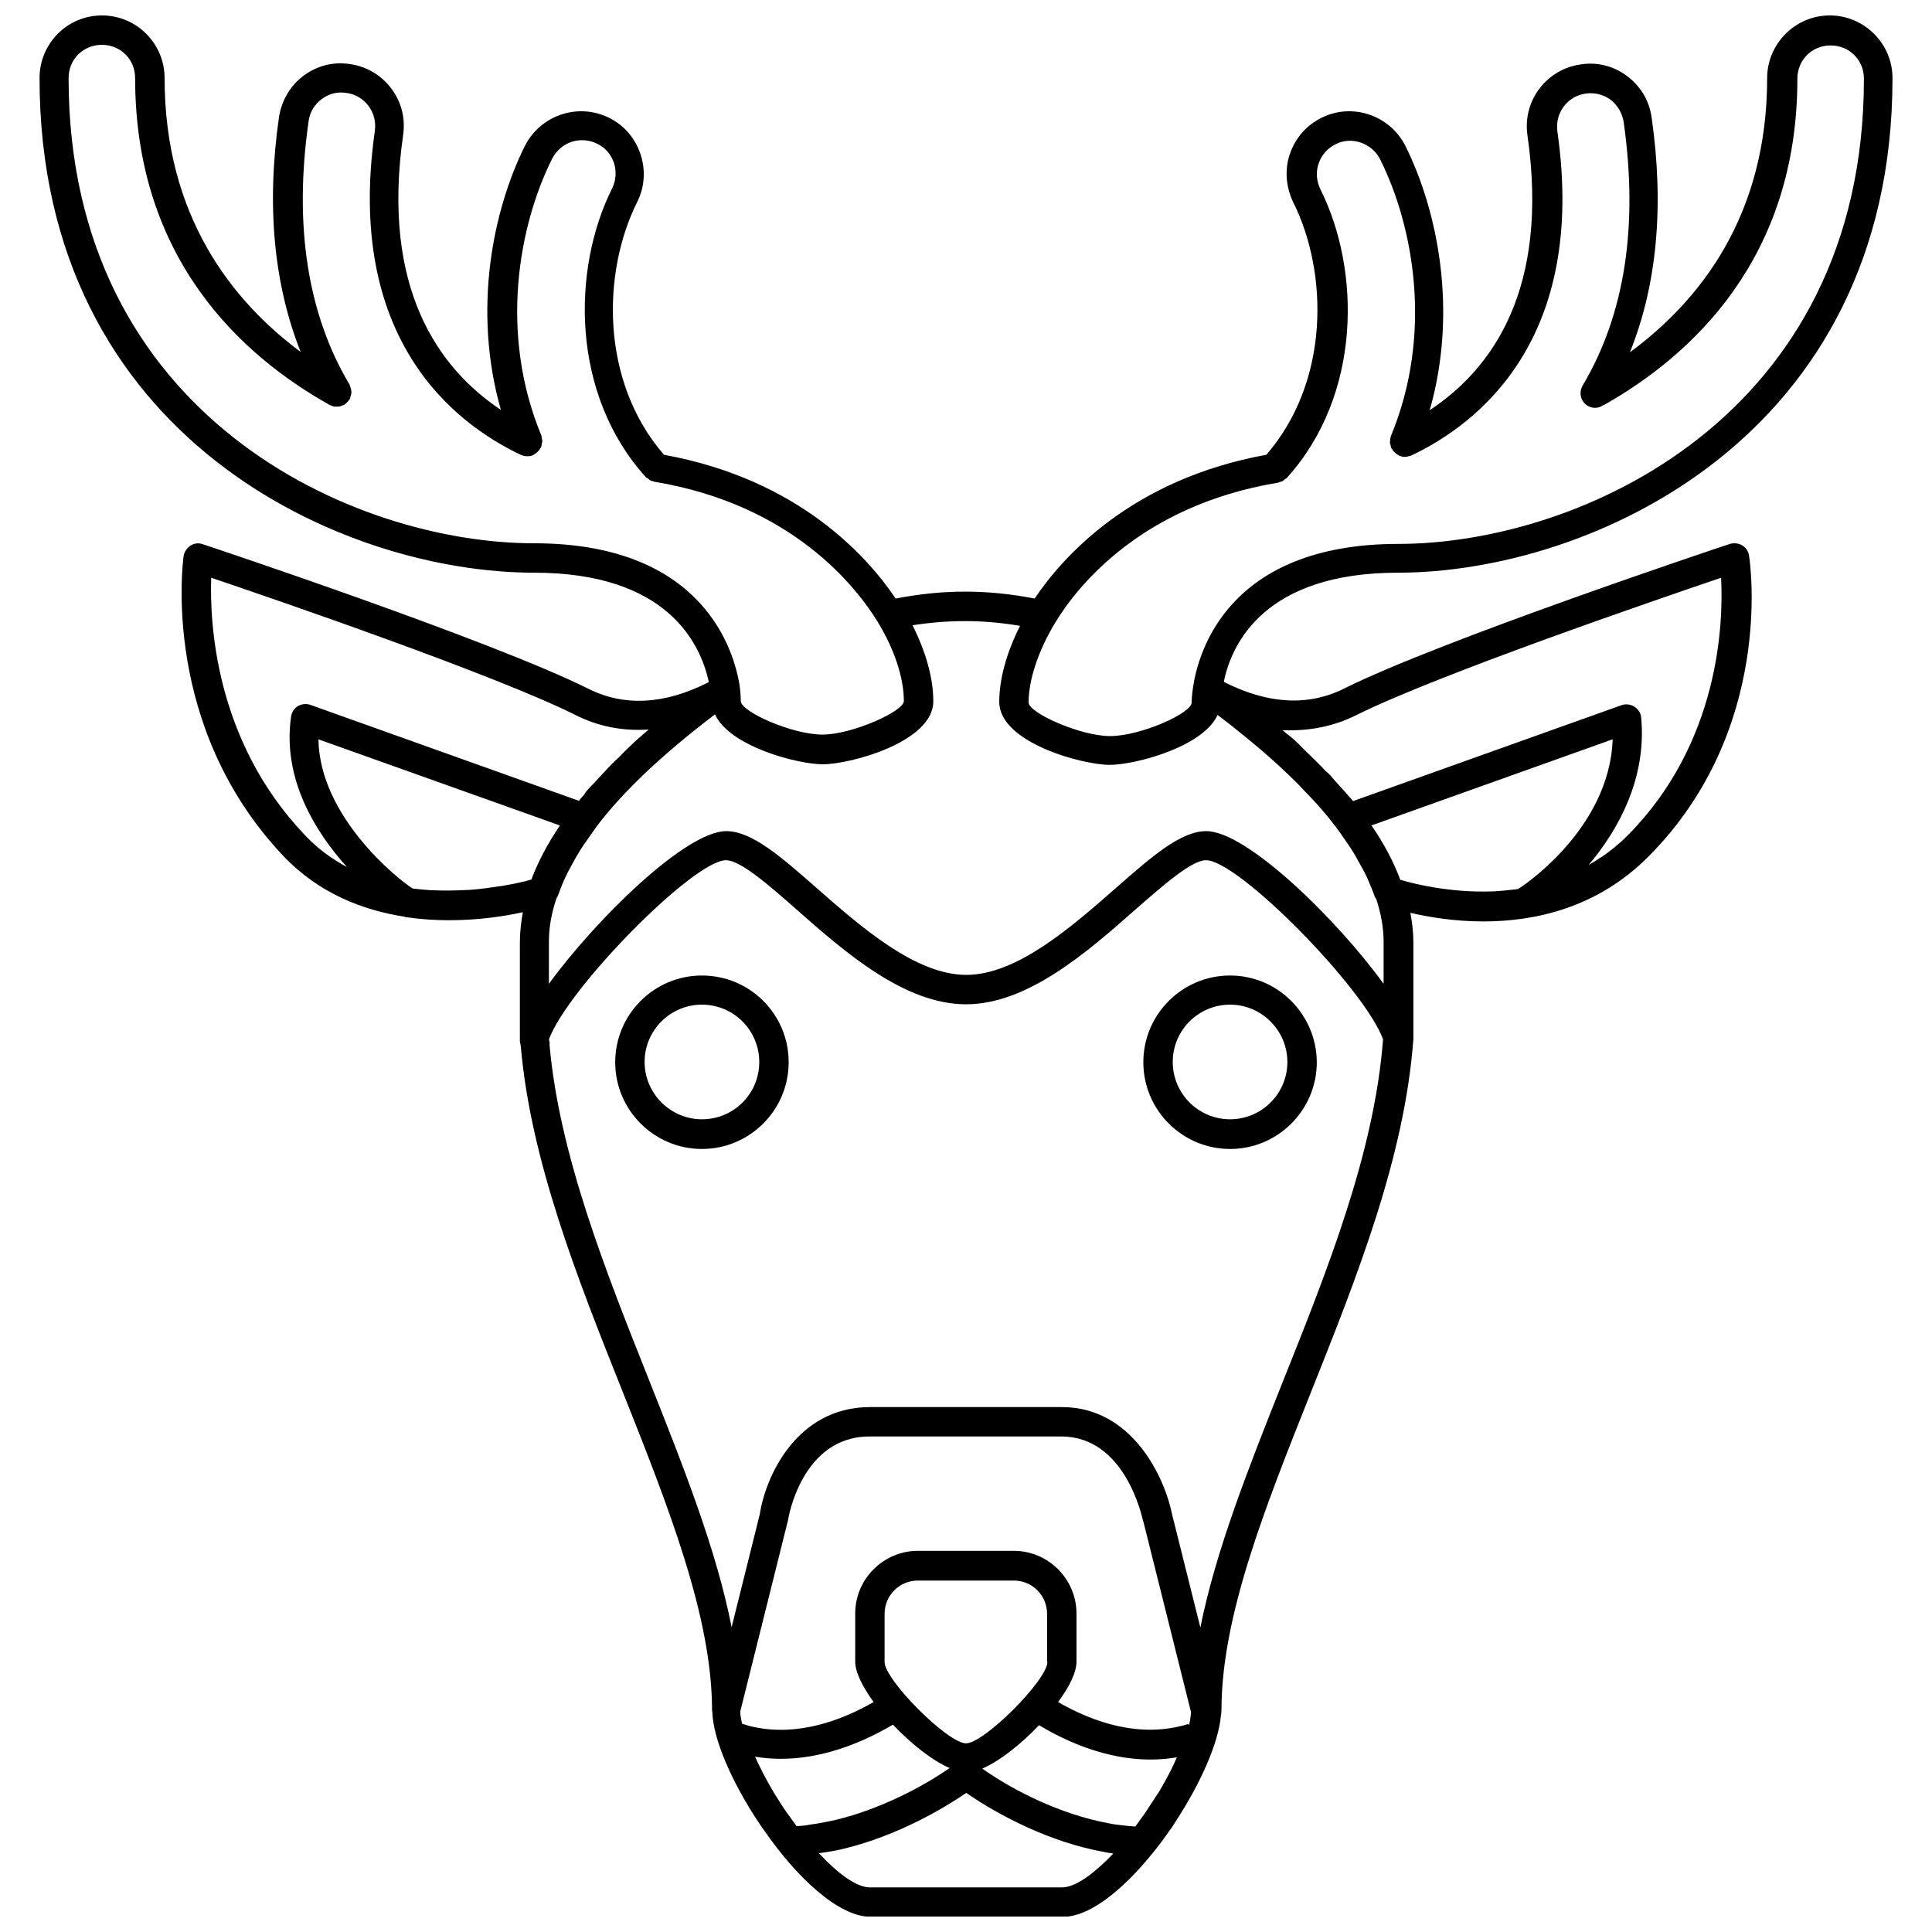 <?xml version="1.0" encoding="UTF-8"?>
<!-- Uploaded to: ICON Repo, www.iconrepo.com, Generator: ICON Repo Mixer Tools -->
<svg width="800px" height="800px" version="1.1" viewBox="144 144 512 512" xmlns="http://www.w3.org/2000/svg">
 <defs>
  <clipPath id="a">
   <path d="m154 148.09h492v503.81h-492z"/>
  </clipPath>
 </defs>
 <g clip-path="url(#a)">
  <path d="m514.46 295.77c50.695 0 131.07-35.582 131.07-131.07 0-9.133-7.477-16.609-16.609-16.609-9.133 0-16.609 7.477-16.609 16.609 0 36.527-17.871 59.039-36.367 72.66 7.164-17.789 9.133-38.652 5.746-62.27-0.629-4.488-2.992-8.344-6.613-11.02-3.543-2.598-7.871-3.699-12.203-2.992-4.41 0.629-8.266 2.914-10.941 6.453-2.676 3.543-3.777 7.949-3.148 12.281 5.824 40.699-9.211 61.875-25.898 72.895 7.559-26.527 2.047-52.98-6.453-70.062-4.172-8.188-14.168-11.492-22.277-7.398-3.938 1.969-6.926 5.352-8.344 9.605-1.418 4.172-1.023 8.66 0.867 12.676 9.367 18.734 9.762 47.547-7.086 66.992-35.977 6.535-54.16 27.316-61.402 38.102-12.676-2.441-24.168-2.441-36.84 0-7.242-10.785-25.426-31.566-61.402-38.102-16.848-19.445-16.453-48.254-7.086-66.992 1.969-3.938 2.281-8.422 0.867-12.676-1.418-4.25-4.328-7.637-8.266-9.605-8.188-4.094-18.184-0.789-22.355 7.398-8.5 17.082-13.934 43.453-6.375 69.98-16.609-11.098-31.723-32.273-25.898-72.895 0.629-4.41-0.473-8.738-3.148-12.281-2.676-3.543-6.535-5.824-10.863-6.453-4.41-0.707-8.738 0.395-12.281 2.992-3.621 2.676-5.902 6.613-6.613 11.02-3.387 23.617-1.34 44.398 5.746 62.27-18.191-13.539-36.062-36.051-36.062-72.578 0-9.133-7.398-16.609-16.609-16.609-9.207 0-16.531 7.477-16.531 16.609 0 95.488 80.375 131.07 131.07 131.07 35.266 0 44.082 18.734 46.289 28.969l-0.234 0.156c-11.57 5.824-22.199 6.375-31.645 1.652-25.352-12.672-99.113-37.312-102.26-38.336-1.102-0.395-2.281-0.234-3.227 0.395-0.945 0.629-1.652 1.652-1.812 2.754-0.234 1.812-5.984 45.266 26.449 79.508 9.367 9.84 20.941 14.328 32.039 16.059 0.156 0.078 0.395 0.156 0.629 0.156 3.856 0.551 7.559 0.789 11.18 0.789 7.715 0 14.641-1.023 19.602-2.125-0.473 2.676-0.789 5.273-0.789 7.949v26.215c0 0.316 0.078 0.551 0.156 0.867 0 0.156 0 0.234 0.078 0.395 2.598 30.23 14.957 61.48 27 91.629 12.203 30.699 23.695 59.672 23.695 84.469 0 0.156 0.078 0.234 0.078 0.395 0.156 7.164 5.195 18.656 12.203 29.207 0.551 0.789 1.023 1.574 1.574 2.281 8.582 12.359 19.602 22.828 28.262 22.828h50.852c7.793 0 17.398-8.5 25.504-19.051 0.234-0.316 0.473-0.629 0.707-0.945 0.707-0.945 1.34-1.812 1.969-2.754 0.629-0.789 1.18-1.652 1.652-2.441 6.613-10.078 11.414-20.859 12.043-28.102 0.078-0.473 0.156-1.023 0.156-1.496 0-24.797 11.492-53.531 23.617-83.996 12.281-30.781 24.953-62.582 27.238-93.836v-0.156-0.156-25.426c0-2.598-0.316-5.117-0.789-7.715 4.723 1.102 11.57 2.281 19.363 2.281 13.617 0 30.23-3.543 43.848-17.32 33.297-33.535 26.844-77.777 26.527-79.664-0.156-1.102-0.867-2.125-1.812-2.676-0.945-0.551-2.125-0.707-3.227-0.395-3.148 1.023-76.832 25.664-102.26 38.336-9.445 4.723-20.074 4.172-31.645-1.652l-0.234-0.156c2.059-10.156 10.875-28.891 46.141-28.891zm-31.801-23.852c0.156 0 0.316-0.156 0.473-0.156 0.234-0.078 0.473-0.156 0.707-0.234 0.234-0.156 0.473-0.316 0.707-0.551 0.078-0.078 0.234-0.156 0.395-0.234 19.996-22.043 19.68-55.184 8.973-76.594-1.023-2.125-1.258-4.566-0.473-6.769 0.707-2.203 2.281-4.016 4.41-5.117 2.125-1.102 4.488-1.258 6.769-0.473 2.281 0.789 4.094 2.363 5.117 4.41 8.816 17.633 14.168 46.207 2.832 73.445v0.078c-0.078 0.234-0.156 0.551-0.156 0.867 0 0.234-0.078 0.473-0.078 0.629 0 0.234 0.078 0.395 0.156 0.629 0.078 0.316 0.078 0.629 0.234 0.867v0.078c0 0.078 0.078 0.078 0.156 0.156 0.234 0.473 0.629 0.867 1.102 1.258 0.156 0.078 0.234 0.234 0.473 0.316 0.156 0.078 0.234 0.156 0.316 0.234 0.473 0.156 0.945 0.316 1.418 0.316h0.078c0.551 0 1.023-0.156 1.574-0.316h0.078c17.871-8.422 46.68-30.859 38.809-85.883-0.316-2.363 0.234-4.723 1.652-6.613 1.418-1.891 3.465-3.148 5.902-3.465 2.281-0.316 4.566 0.234 6.453 1.574 1.891 1.418 3.148 3.543 3.543 5.902 3.938 27.629 0.316 51.09-10.863 69.902-0.316 0.551-0.551 1.258-0.551 1.969v0.078c0 2.125 1.73 3.856 3.856 3.856 0.789 0 1.496-0.234 2.125-0.707h0.156c23.457-13.227 51.324-38.965 51.324-86.512 0-4.961 3.856-8.816 8.816-8.816s8.816 3.856 8.816 8.816c0 89.82-75.648 123.28-123.36 123.28-45.344 0-53.059 28.969-54.395 37.785-0.395 2.363-0.395 3.938-0.395 4.25 0 2.832-13.539 8.895-21.648 8.895-7.793 0-21.57-6.141-21.57-8.895 0-6.062 2.598-13.777 7.008-21.098 5.602-9.289 22.527-31.098 59.055-37.156zm-68.332 37.941c-3.543 7.008-5.512 14.012-5.512 20.152 0 10.785 22.043 16.688 29.285 16.688 6.535 0 24.641-4.644 28.574-13.227 1.34 1.023 2.598 1.969 3.777 2.914 2.676 2.125 5.273 4.25 7.793 6.375 2.363 2.047 4.566 4.016 6.613 5.984 1.496 1.418 2.992 2.832 4.41 4.41 1.102 1.102 2.125 2.203 3.148 3.305 0.078 0.156 0.156 0.156 0.316 0.316 0.551 0.629 1.102 1.258 1.652 1.891 1.34 1.496 2.519 3.07 3.699 4.566 0.789 1.023 1.418 1.969 2.125 2.992 0.551 0.867 1.18 1.652 1.73 2.519 0.629 0.945 1.102 1.812 1.652 2.754 0.551 1.023 1.102 2.047 1.652 2.992 0.395 0.707 0.789 1.496 1.102 2.203 0.707 1.652 1.418 3.305 1.969 4.879 0 0.078 0.078 0.234 0.156 0.316 0.078 0.156 0.156 0.156 0.234 0.316 1.258 3.777 1.969 7.637 1.969 11.336v11.18c-12.438-17.16-36.289-40.461-46.996-40.461-6.769 0-14.406 6.691-24.09 15.191-11.652 10.234-26.137 22.906-39.516 22.906-13.383 0-27.867-12.676-39.516-22.906-9.684-8.5-17.32-15.191-24.09-15.191-10.707 0-34.48 23.301-46.996 40.461v-11.18c0-3.856 0.707-7.715 2.047-11.57 0.078-0.156 0.234-0.316 0.316-0.551 0.078-0.156 0.078-0.234 0.156-0.395 0.551-1.574 1.18-3.148 1.891-4.644 0.395-0.789 0.789-1.652 1.258-2.441 0.473-0.867 0.945-1.73 1.418-2.598 0.629-1.023 1.18-2.047 1.891-3.07 0.316-0.551 0.707-1.023 1.102-1.574 0.789-1.18 1.574-2.281 2.441-3.465 0 0 0-0.078 0.078-0.156 7.164-9.445 17.633-19.285 31.41-29.758 3.938 8.582 22.043 13.227 28.574 13.227 7.32 0 29.285-5.902 29.285-16.688 0-6.141-1.969-13.145-5.512-20.152 9.609-1.5 18.738-1.5 28.5 0.152zm132.09 69.668c-0.078 0-0.156 0.078-0.234 0.078-0.395 0.078-0.867 0.156-1.258 0.156-0.707 0.078-1.418 0.156-2.125 0.234-1.023 0.078-1.969 0.156-2.914 0.234h-0.395c-11.18 0.395-20.625-1.969-24.402-3.07-1.73-4.644-4.25-9.523-7.637-14.406l63.922-22.828c-0.867 24.328-24.879 39.602-24.957 39.602zm-263.32-1.969c-0.316 0.078-0.707 0.156-1.023 0.234-0.551 0.156-1.18 0.234-1.812 0.395-0.234 0.078-0.551 0.078-0.789 0.156-0.867 0.156-1.73 0.316-2.598 0.473-0.234 0-0.473 0.078-0.707 0.078-1.023 0.156-2.125 0.316-3.305 0.473-0.156 0-0.395 0.078-0.551 0.078-1.34 0.156-2.676 0.316-4.094 0.395h-0.156c-2.992 0.156-6.219 0.234-9.523 0.078h-0.316c-1.418-0.078-2.914-0.234-4.41-0.395-0.156 0-0.316-0.078-0.473-0.078-3.938-2.441-24.641-19.051-24.953-39.516l64 22.828c-3.305 4.879-5.824 9.684-7.559 14.328-0.395 0.078-0.867 0.234-1.418 0.395-0.074 0.078-0.152 0.078-0.312 0.078zm2.441-89.582c-47.703 0-123.36-33.457-123.36-123.28 0-4.961 3.856-8.816 8.816-8.816s8.816 3.856 8.816 8.816c0 47.781 28.102 73.523 51.641 86.672 0.156 0.078 0.316 0.078 0.473 0.156 0.234 0.078 0.473 0.234 0.789 0.234h0.629c0.234 0 0.551 0 0.789-0.078 0.234-0.078 0.473-0.156 0.629-0.234s0.316-0.078 0.473-0.156c0.078-0.078 0.078-0.156 0.156-0.156 0.234-0.156 0.395-0.316 0.551-0.473s0.395-0.395 0.551-0.629c0.078-0.078 0.078-0.078 0.156-0.156 0.078-0.156 0.078-0.316 0.156-0.473 0.078-0.234 0.156-0.473 0.234-0.789 0.078-0.234 0.078-0.473 0.078-0.707 0-0.234 0-0.473-0.078-0.707s-0.156-0.473-0.234-0.789c-0.078-0.156-0.078-0.316-0.156-0.473-11.18-18.734-14.801-42.273-10.863-69.824 0.316-2.363 1.574-4.488 3.543-5.902 1.891-1.418 4.172-1.969 6.535-1.574 2.363 0.316 4.41 1.574 5.824 3.465 1.418 1.891 1.969 4.25 1.652 6.613-7.871 55.027 20.941 77.461 38.809 85.883h0.078c0.473 0.234 1.023 0.316 1.574 0.316 0.473 0 1.023-0.078 1.496-0.316 0.156-0.078 0.234-0.156 0.316-0.234 0.156-0.078 0.316-0.156 0.473-0.316 0.473-0.316 0.867-0.789 1.102-1.258 0-0.078 0.078-0.078 0.156-0.156v-0.078c0.156-0.234 0.156-0.551 0.234-0.867 0-0.234 0.078-0.395 0.156-0.629 0-0.234-0.078-0.395-0.078-0.629-0.078-0.316-0.078-0.551-0.156-0.867v-0.078c-11.336-27.238-5.984-55.812 2.832-73.445 2.281-4.41 7.477-6.141 11.965-3.938 2.125 1.023 3.621 2.832 4.41 5.039 0.707 2.281 0.551 4.644-0.473 6.769-10.707 21.332-11.02 54.555 8.973 76.594 0.078 0.156 0.234 0.156 0.395 0.234 0.234 0.156 0.473 0.395 0.707 0.551s0.473 0.156 0.707 0.234c0.156 0.078 0.316 0.156 0.473 0.156 36.527 6.062 53.449 27.945 59.039 37 4.488 7.32 7.008 14.957 7.008 21.098 0 2.754-13.777 8.895-21.57 8.895-8.031 0-21.648-6.062-21.648-8.895 0-0.234 0-1.891-0.316-4.172-1.406-8.664-9.199-37.633-54.465-37.633zm-85.57 9.129c17.004 5.746 75.258 25.742 96.512 36.367 6.062 3.07 12.594 4.328 19.445 3.856l-1.023 0.867c-2.519 2.125-4.879 4.41-6.926 6.535-1.258 1.102-2.441 2.363-3.543 3.543l-2.914 3.148c-1.258 1.258-2.363 2.441-2.754 3.227-0.551 0.551-0.945 1.102-1.34 1.574l-71.164-25.426c-1.102-0.395-2.281-0.234-3.305 0.316-1.023 0.629-1.652 1.652-1.812 2.754-2.363 16.297 6.219 30.387 14.801 39.91-3.938-2.125-7.715-4.801-11.098-8.422-23.934-25.031-25.27-56.441-24.879-68.25zm259.62 301.18c-0.078 0.945-0.234 1.891-0.473 2.914l-0.234-0.316c-12.676 3.938-25.191-0.473-34.48-5.824 2.992-4.016 4.879-7.871 4.879-10.707v-12.754c0-9.133-7.477-16.609-16.609-16.609h-25.426c-9.133 0-16.609 7.477-16.609 16.609v12.754c0 2.832 1.969 6.691 4.879 10.707-8.5 4.879-19.996 9.133-31.723 6.613-0.867-0.156-1.73-0.395-3.148-0.867-0.234-1.18-0.473-2.281-0.473-3.227l12.676-50.773c0-0.234 3.543-22.121 21.57-22.121h50.852c16.926 0 21.41 21.41 21.648 22.355 0 0.078 0 0.156 0.078 0.156l12.594 50.383c0.078 0.238 0.078 0.395 0 0.707zm-10.707 24.012c-0.707 1.102-1.418 2.203-2.363 3.465-0.316 0.473-0.629 0.867-0.945 1.34-0.234 0.316-0.473 0.629-0.707 0.945-1.102-0.078-2.281-0.156-3.387-0.316-1.18-0.156-2.363-0.234-3.699-0.551-12.832-2.363-25.348-8.738-33.457-14.484 4.566-1.969 10.234-6.453 15.035-11.492 9.605 5.746 22.75 10.863 36.527 8.5-0.629 1.418-1.258 2.832-1.969 4.172-0.867 1.652-1.73 3.227-2.754 4.961-0.785 1.098-1.492 2.281-2.281 3.461zm-93.754 5.668c-0.234-0.234-0.395-0.551-0.629-0.867-0.395-0.551-0.789-1.023-1.18-1.652-0.867-1.102-1.73-2.363-2.598-3.777-0.629-1.023-1.34-2.047-1.891-3.07-0.945-1.496-1.812-3.227-2.676-4.801-0.707-1.418-1.418-2.832-2.047-4.25 13.934 2.281 27.078-2.914 36.527-8.5 4.801 5.039 10.391 9.523 15.035 11.492-7.242 5.039-18.344 10.863-29.992 13.699-2.441 0.551-4.801 1.023-7.242 1.34-1.105 0.23-2.207 0.309-3.309 0.387zm66.438-43.531c0 4.801-16.766 21.57-21.57 21.57-4.801 0-21.57-16.766-21.57-21.57v-12.754c0-4.879 3.938-8.816 8.816-8.816h25.426c4.879 0 8.816 3.938 8.816 8.816l0.004 12.754zm3.859 59.746h-50.852c-3.621 0-8.582-3.699-13.539-9.055 2.203-0.316 4.328-0.629 6.535-1.18 14.879-3.621 26.922-11.02 32.512-14.801 8.895 6.141 22.355 13.066 36.211 15.586 0.945 0.234 1.812 0.316 2.754 0.473-5.043 5.277-10 8.977-13.621 8.977zm58.488-133.9c-9.055 22.75-17.711 44.633-21.805 65.023l-7.477-29.914c-1.969-9.918-10.629-28.496-29.207-28.496h-50.852c-19.68 0-27.789 18.812-29.207 28.34l-7.477 29.992c-4.016-20.469-12.754-42.508-21.883-65.496-11.73-29.441-23.773-59.828-26.371-88.797 0.078-0.473 0-0.945-0.156-1.418v-0.078c4.961-13.539 38.336-47.469 46.918-47.469 3.856 0 11.57 6.769 18.973 13.305 12.594 11.098 28.34 24.875 44.633 24.875 16.297 0 32.039-13.777 44.633-24.875 7.477-6.535 15.113-13.305 18.973-13.305 8.582 0 41.957 33.93 46.918 47.469-2.289 29.914-14.648 60.93-26.613 90.844zm19.602-176.8c21.332-10.629 79.664-30.621 96.59-36.367 0.629 11.809-0.316 43.691-24.797 68.328-2.281 2.281-4.644 4.172-7.086 5.824h-0.078c-1.023 0.707-2.047 1.34-3.148 1.969 7.949-9.367 15.43-23.066 13.934-39.047-0.078-1.18-0.789-2.281-1.812-2.914-1.023-0.629-2.281-0.789-3.387-0.395l-71.164 25.426c-0.316-0.395-0.629-0.789-0.945-1.102l-0.945-1.102c-0.316-0.316-0.551-0.629-0.867-0.945-0.707-0.789-1.418-1.574-2.125-2.363-0.629-0.789-1.34-1.574-1.969-2.125-0.078-0.078-0.156-0.156-0.234-0.156-1.969-2.125-4.172-4.172-6.375-6.375l-0.078-0.078c-1.258-1.34-2.676-2.598-3.938-3.543-0.395-0.316-0.789-0.629-1.102-0.945-0.078 0-0.078-0.078-0.156-0.078 7.008 0.316 13.543-0.941 19.684-4.012z"/>
 </g>
 <path d="m469.98 402.52c-12.676 0-22.984 10.312-22.984 22.984 0 12.676 10.312 22.984 22.984 22.984 12.676 0 22.984-10.312 22.984-22.984-0.078-12.75-10.391-22.984-22.984-22.984zm0 38.102c-8.422 0-15.191-6.848-15.191-15.191 0-8.422 6.848-15.191 15.191-15.191s15.191 6.848 15.191 15.191c0 8.422-6.848 15.191-15.191 15.191z"/>
 <path d="m330.02 402.52c-12.676 0-22.984 10.312-22.984 22.984 0 12.676 10.312 22.984 22.984 22.984 12.676 0 22.984-10.312 22.984-22.984 0.004-12.75-10.309-22.984-22.984-22.984zm0 38.102c-8.344 0-15.191-6.848-15.191-15.191 0-8.422 6.848-15.191 15.191-15.191 8.422 0 15.191 6.848 15.191 15.191 0.004 8.422-6.769 15.191-15.191 15.191z"/>
</svg>